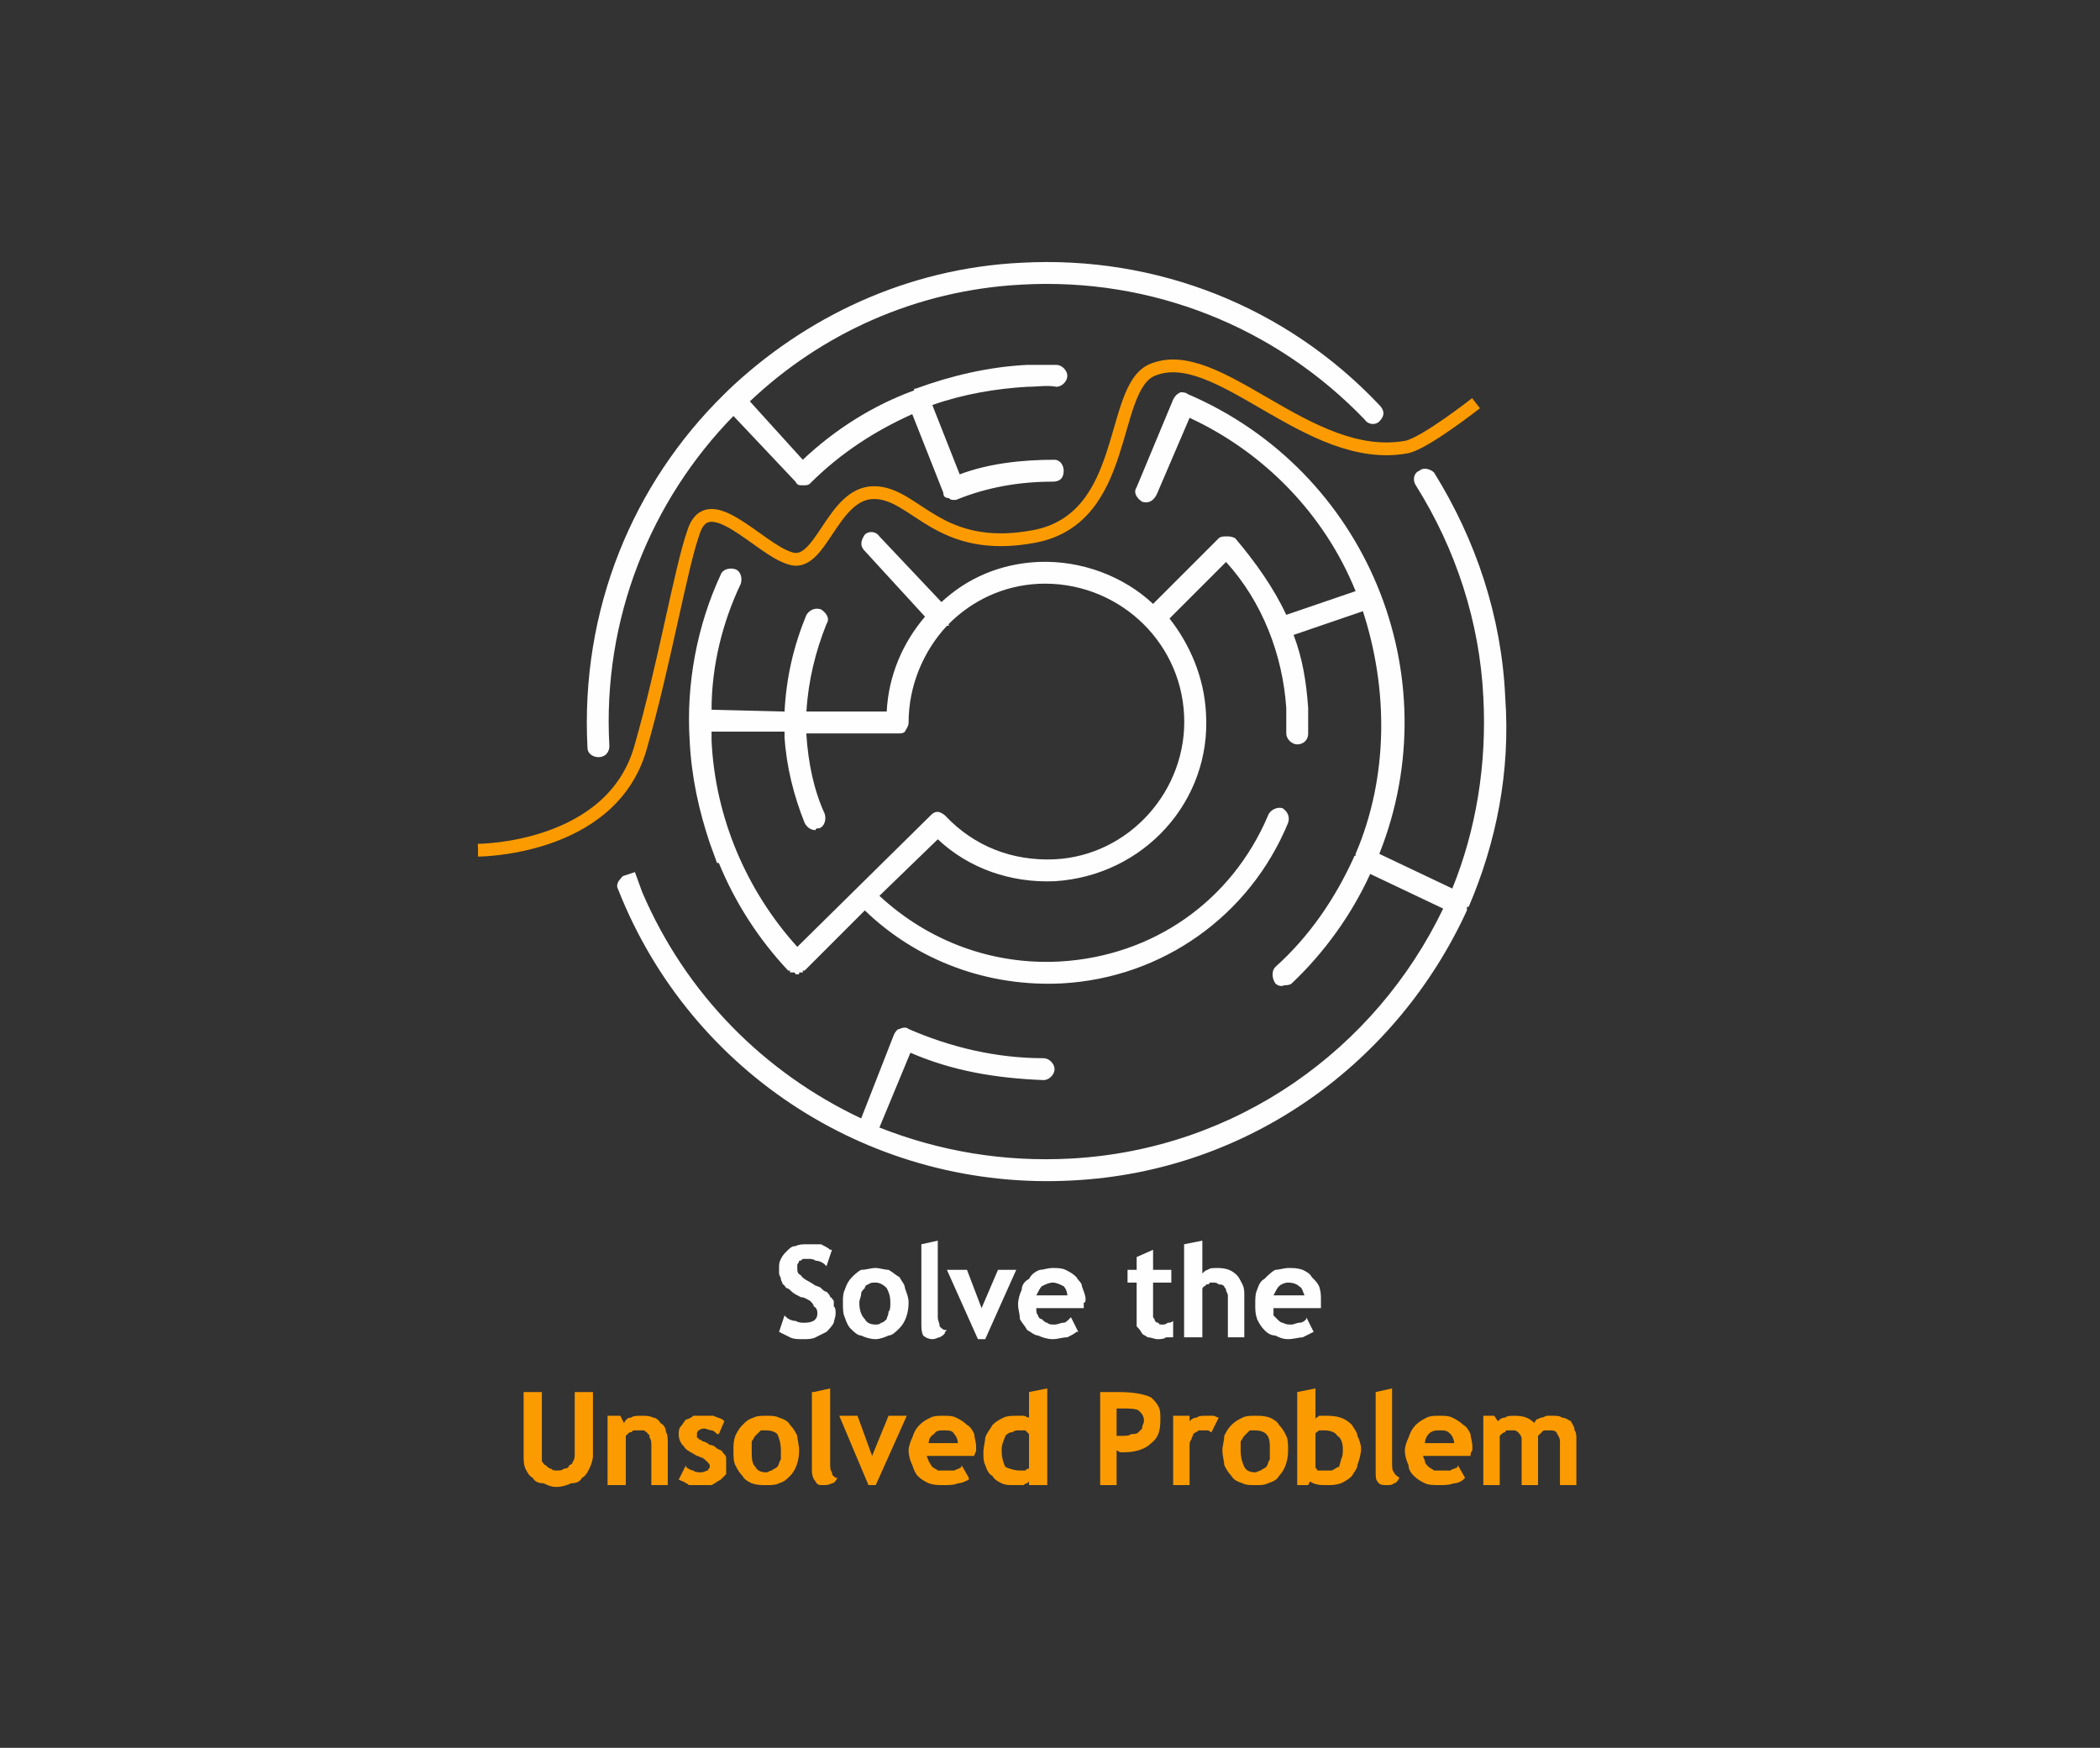<?xml version="1.0" encoding="UTF-8"?>
<!DOCTYPE svg PUBLIC "-//W3C//DTD SVG 1.1//EN" "http://www.w3.org/Graphics/SVG/1.1/DTD/svg11.dtd">
<!-- Creator: CorelDRAW X8 -->
<svg xmlns="http://www.w3.org/2000/svg" xml:space="preserve" width="1151px" height="958px" version="1.1" style="shape-rendering:geometricPrecision; text-rendering:geometricPrecision; image-rendering:optimizeQuality; fill-rule:evenodd; clip-rule:evenodd"
viewBox="0 0 1151 958"
 xmlns:xlink="http://www.w3.org/1999/xlink">
 <rect x="0" y="0" width="1151" height="958" fill="#333333" stroke="none"/>
 <defs>
  <style type="text/css">
   <![CDATA[
    .fil1 {fill:none;stroke:#FC9B01;stroke-width:7;stroke-miterlimit:1;}
    .fil2 {fill:#FEFEFE}
    .fil3 {fill:#FC9B01}
    .fil0 {fill:#FEFEFE;fill-rule:nonzero}


    .pen {
        stroke-dasharray:900;
        stroke-dashoffset:0;
        animation: dash1 3s linear;
        animation-iteration-count: infinite;
    }
    
    @-webkit-keyframes dash1 {
        0%{
            stroke-dasharray:900;
            stroke-dashoffset: 1000;
        }
        25%{
            stroke-dasharray:850;
            stroke-dashoffset: 750;
        }
        50%{
            stroke-dasharray:850;
            stroke-dashoffset: 500;        
        }
        75%{
            stroke-dasharray:700;
            stroke-dashoffset: 250;        
        }
        85%{
            stroke-dasharray:600;
            stroke-dashoffset: 50;        
        }
        100% {
            stroke-dashoffset: 0;
            stroke: #FC9B01;
            stroke-width:7;
        }
    }
   ]]>
  </style>
 </defs>
 <g id="Layer_x0020_1">
  <path class="fil0" d="M437 534l0 0 0 0 0 0 0 0 0 0 0 0 0 0 0 0 0 0 0 0 -1 0 0 0 0 0 0 0 0 0 0 0 0 0 0 0 0 0 0 0 0 0 0 0 0 0 0 0 0 0 0 0 0 0c0,-1 -1,-1 -1,-1l0 0c0,0 0,0 0,0l0 0 0 0c0,0 -1,0 -1,0l0 0 0 0c0,0 0,0 0,0l0 0 0 0 0 0 0 0 0 0 -1 0 0 -1 0 0 0 0 0 0 0 0c0,0 0,0 0,0l0 0 0 0 0 0 0 0 0 0 0 0 0 0 0 0 -1 0c-16,-17 -29,-37 -38,-59l-1 0 -4 -11c-6,-18 -10,-36 -11,-56 -2,-31 4,-63 17,-91 1,-3 5,-4 8,-3 3,1 4,5 3,8 -10,21 -16,45 -16,69l40 1c1,-19 5,-36 12,-53 2,-3 5,-4 8,-3 3,2 5,5 3,8 -6,15 -10,31 -11,48l44 0c1,-20 9,-38 21,-52l-33 -36c-3,-3 -2,-6 0,-9 2,-2 6,-2 8,1l34 36c14,-13 32,-21 53,-22 24,-1 47,8 63,23l36 -36c1,-1 3,-1 4,-1 2,0 3,0 5,1 11,13 21,27 28,42l38 -13c-17,-42 -50,-76 -91,-95l-18 42c-2,4 -5,5 -8,4 -3,-2 -5,-5 -3,-8l20 -48c1,-2 2,-3 4,-4 1,0 3,0 4,1 98,42 144,154 105,252l40 19c13,-32 19,-68 17,-105 -2,-41 -15,-81 -37,-116 -2,-3 -1,-7 2,-8 2,-2 6,-1 8,1 23,37 37,79 39,123 3,41 -5,80 -20,115 -1,0 -1,0 -1,1 0,0 0,0 0,1 -38,83 -119,143 -216,148 -109,6 -209,-58 -249,-159 -1,-2 -1,-3 0,-5 1,-1 2,-3 3,-3l6 -2 4 11c24,56 67,99 120,124l18 -46c1,-2 2,-3 3,-3 2,-1 4,-1 5,0 23,10 48,16 74,16 3,0 6,3 6,6 0,3 -3,6 -6,6 -26,-1 -50,-5 -73,-15l-17 41c33,13 68,19 105,17 91,-5 167,-60 204,-137l-40 -19c-10,22 -25,43 -43,60 -1,1 -3,1 -4,1 -2,1 -4,0 -5,-1 -2,-3 -2,-7 0,-9 19,-17 33,-38 43,-60 0,0 0,-1 1,-1 0,0 0,-1 0,-1 18,-42 18,-90 4,-133l-38 13c5,13 7,26 8,40 0,5 0,10 0,14 0,4 -3,6 -6,6 0,0 0,0 0,0 -3,0 -6,-3 -6,-6 0,-5 0,-9 0,-14 -2,-29 -13,-58 -33,-80l-31 31c11,14 19,32 20,52 3,48 -34,89 -83,92 -24,1 -47,-7 -64,-23l-32 31c27,25 62,38 99,36 51,-3 94,-33 114,-80 1,-3 5,-5 8,-4 3,2 4,5 3,8 -21,51 -69,85 -124,88 -40,2 -79,-12 -108,-40l-33 33 0 0c0,0 0,0 0,0l0 0 -1 0 0 0 0 0 0 0 0 0 0 0 0 0 0 0 0 1 0 0 0 0 0 0 0 0 0 0 0 0 0 0 0 0 0 0 0 0 0 0 0 0 0 0 0 0 0 0 0 0 0 0 0 0 0 0 0 0 0 0 0 0 0 0 0 0 0 0 0 0 0 0 -1 0 0 0 0 0 0 0 0 0 0 0 0 0 0 0 0 0 0 0 0 0 0 0 0 0 0 0 0 0 0 0 0 0 0 0 0 0 0 0 0 0 0 0 0 0 0 0 0 0 0 0 0 0 0 0 0 0 0 0 0 0 0 0 -1 0 0 0 0 0 0 0 0 0 0 0 0 0 0 0 0 0 0 0 0 0 0 0 0 0 0 1 0 0 0 0 0 0 0 0 0 0 0 0 0 0 0 0 0 0 0 0 0 0 0 0 0 0 0 0 0 0 -1 0 0 0 0 0 0 0 0 0 0 0 0 0 0 0 0 0 0 0 0 0zm392 -183c0,0 0,0 0,0l0 0c0,0 0,0 0,0zm0 7c0,0 0,0 0,0 0,0 0,0 0,0 0,0 0,1 0,0l0 0 0 0zm-309 -16c0,0 0,0 0,1 -1,0 -1,0 -1,0 -13,14 -21,33 -21,53 0,2 -1,3 -2,5 -1,1 -2,1 -4,1l-50 0 0 1c1,15 4,30 10,43 1,3 0,7 -3,8 -1,0 -2,0 -2,1 -3,0 -5,-2 -6,-4 -6,-15 -10,-31 -11,-47 0,-1 0,-2 0,-3l-40 0c0,2 0,3 0,5 2,42 19,82 47,113l73 -72c1,-1 2,-2 4,-2 1,0 3,1 4,2 16,17 37,25 60,24 41,-2 73,-38 71,-79 -2,-42 -38,-74 -80,-72 -19,1 -36,9 -49,22zm-192 73c-3,0 -6,-2 -6,-5 -4,-76 25,-145 75,-194 0,0 1,-1 1,-1 0,0 1,-1 1,-1 42,-40 98,-67 161,-70 74,-4 145,24 196,78 3,3 3,6 0,9 -2,2 -6,2 -8,-1 -49,-51 -117,-78 -188,-74 -58,3 -110,27 -149,64l29 32c18,-17 39,-30 61,-38 0,-1 0,-1 1,-1 0,0 0,0 0,0 19,-7 40,-12 61,-13 5,0 11,0 16,0 3,0 6,3 6,6 0,3 -3,6 -6,6 -5,-1 -10,0 -16,0 -17,1 -35,4 -52,10l15 38c16,-6 34,-8 52,-8 3,0 5,3 5,6 0,4 -2,6 -6,6 -18,0 -36,3 -53,10 0,0 -1,0 -2,0 0,0 -1,0 -2,-1 -2,0 -3,-1 -3,-3l-17 -43c-20,9 -39,21 -56,38 -1,1 -2,1 -4,1 0,0 0,0 0,0 -2,0 -3,0 -4,-2l-34 -36c-45,46 -72,111 -68,181 0,3 -2,6 -6,6z"/>
  <g>
    <path id="motionPath" class="fil1 pen" d="M262 466c0,0 73,0 89,-56 13,-45 22,-98 29,-118 8,-26 36,9 53,14 17,6 23,-36 46,-36 23,0 35,34 88,24 52,-10 41,-80 64,-91 36,-16 86,52 140,42 10,-2 38,-24 38,-24"/>
    
  </g>
  <path class="fil2" d="M427 730l3 -9 1 1c1,1 3,2 5,2 2,1 3,1 5,1 5,0 7,-2 7,-5 0,-1 0,-3 -2,-4 0,-1 -1,-2 -2,-3 -2,-1 -3,-2 -5,-2 -2,-1 -4,-2 -5,-3 -1,-1 -2,-2 -3,-2 -1,-1 -1,-2 -2,-2 0,-1 -1,-2 -1,-3 0,-1 -1,-2 -1,-3 0,-1 0,-2 0,-3 0,-2 0,-3 1,-5 1,-2 2,-3 3,-4 2,-2 3,-3 5,-3 2,-1 4,-1 6,-1 3,0 6,0 8,0 2,1 4,2 5,3l1 0 -3 9 -1 -1c-1,-1 -3,-2 -5,-2 -1,-1 -3,-1 -4,-1 -1,0 -2,0 -3,0 -1,1 -1,1 -2,1 0,1 -1,2 -1,2 0,1 0,2 0,2 0,2 0,3 2,4 1,2 4,3 7,5 1,1 3,1 4,2 1,1 2,2 3,2 1,1 2,2 2,3 1,0 1,1 2,2 0,1 0,2 0,3 1,1 1,2 1,4 0,2 -1,4 -1,5 -1,2 -3,4 -4,5 -2,1 -4,2 -6,3 -2,1 -4,1 -7,1 -3,0 -5,0 -7,-1 -2,-1 -4,-2 -6,-3l0 0 0 0zm35 -16c0,-3 0,-5 1,-7 1,-3 2,-5 4,-7 1,-1 3,-3 5,-4 3,0 5,-1 8,-1 2,0 5,1 7,1 2,1 4,3 6,4 1,2 3,4 3,6 1,3 2,5 2,8 0,6 -2,11 -5,14 -2,2 -4,4 -6,4 -2,1 -5,2 -7,2 -3,0 -6,-1 -8,-2 -2,0 -4,-2 -6,-4 -1,-1 -2,-3 -3,-6 -1,-2 -1,-5 -1,-8zm9 0c0,4 1,7 3,9 1,2 3,3 6,3 1,0 2,0 3,-1 1,0 2,-1 3,-2 0,-1 1,-2 1,-4 1,-1 1,-3 1,-5 0,-4 -1,-6 -2,-8 -2,-2 -4,-3 -6,-3 -2,0 -3,0 -4,1 -1,0 -2,1 -2,2 -1,1 -2,2 -2,3 0,2 -1,3 -1,5zm34 -32l9 -2 0 42c0,2 1,3 1,5 1,1 2,2 3,2l1 0 -1 1c0,1 -1,2 -3,3 -1,0 -2,1 -4,1 -2,0 -4,-1 -5,-2 -1,-2 -1,-4 -1,-7l0 -43 0 0zm34 52l-3 0 -17 -38 11 0 8 21 9 -21 10 0 -17 38 -1 0zm54 -17l-25 0c0,2 0,3 1,4 0,1 1,2 2,2 1,1 2,2 3,2 1,1 2,1 4,1 2,0 3,-1 5,-1 1,0 2,-1 3,-2l1 -1 4 8 -1 0c-1,1 -3,2 -5,3 -3,0 -5,1 -8,1 -3,0 -6,-1 -8,-2 -2,0 -4,-2 -6,-3 -1,-2 -3,-4 -4,-6 0,-3 -1,-5 -1,-8 0,-3 1,-6 2,-8 0,-3 2,-5 4,-6 1,-2 3,-4 6,-5 2,0 4,-1 7,-1 2,0 5,0 7,1 2,1 4,2 6,4 1,2 3,3 3,5 1,3 2,5 2,7 0,1 0,2 -1,2 0,1 0,2 0,3l0 0 -1 0zm-25 -7l17 0c0,-2 -1,-4 -2,-5 -2,-1 -4,-2 -6,-2 -2,0 -4,1 -6,2 -1,1 -2,3 -3,5zm55 -7l-5 0 0 -7 5 0 0 -7 9 -4 0 11 10 0 0 7 -10 0 0 16c0,1 0,2 0,3 1,1 1,2 1,2 1,1 1,1 2,1 0,1 1,1 2,1 1,0 2,0 3,-1 1,0 2,0 3,-1l0 0 0 9 0 0c-1,0 -2,0 -4,0 -1,1 -3,1 -5,1 -1,0 -3,-1 -5,-1 -1,-1 -2,-1 -3,-2 -1,-2 -2,-3 -3,-4 0,-2 0,-4 0,-6l0 -18zm50 30l0 -23c0,-1 -1,-2 -1,-3 0,-1 -1,-1 -1,-2 -1,-1 -2,-1 -3,-1 -1,-1 -2,-1 -3,-1 0,0 -1,0 -2,0 0,1 -1,1 -2,1 0,1 -1,1 -1,1 -1,1 -1,1 -1,2l0 26 -10 0 0 -51 10 -2 0 18c1,-1 2,-2 3,-2 1,-1 3,-1 5,-1 5,0 8,1 11,4 1,1 2,3 3,5 1,2 1,4 1,6l0 23 -9 0 0 0zm50 -16l-25 0c0,2 0,3 0,4 1,1 2,2 2,2 1,1 2,2 3,2 2,1 3,1 5,1 1,0 3,-1 4,-1 2,0 3,-1 4,-2l0 -1 4 8 0 0c-2,1 -4,2 -6,3 -2,0 -5,1 -8,1 -3,0 -5,-1 -7,-2 -3,0 -5,-2 -6,-3 -2,-2 -3,-4 -4,-6 -1,-3 -1,-5 -1,-8 0,-3 0,-6 1,-8 1,-3 2,-5 4,-6 2,-2 4,-4 6,-5 2,0 5,-1 7,-1 3,0 5,0 8,1 2,1 4,2 5,4 2,2 3,3 4,5 1,3 1,5 1,7 0,1 0,2 0,2 0,1 0,2 0,3l-1 0 0 0zm-25 -7l17 0c-1,-2 -1,-4 -3,-5 -1,-1 -3,-2 -6,-2 -2,0 -4,1 -5,2 -1,1 -2,3 -3,5z"/>
  <path class="fil3" d="M287 763l10 0 0 34c0,2 0,3 0,4 1,1 1,2 2,2 1,1 2,2 3,2 1,1 2,1 3,1 2,0 3,0 4,-1 2,0 3,-1 3,-2 1,0 2,-1 2,-2 1,-1 1,-3 1,-4l0 -34 10 0 0 35c0,2 -1,5 -2,7 -1,2 -2,4 -4,5 -1,2 -3,3 -6,3 -2,1 -5,2 -8,2 -3,0 -5,-1 -7,-2 -3,0 -5,-1 -6,-3 -2,-1 -3,-3 -4,-5 -1,-2 -1,-5 -1,-7l0 -35 0 0zm70 50l0 -21c0,-1 0,-3 -1,-4 0,-1 0,-2 -1,-2 0,-1 -1,-1 -2,-2 -1,0 -2,0 -3,0 -1,0 -2,0 -2,0 -1,0 -1,0 -2,1 -1,0 -1,0 -2,1 0,0 -1,1 -1,1l0 27 -10 0 0 -38 7 0 2 4c1,-2 2,-3 4,-3 1,-1 3,-1 6,-1 2,0 4,0 6,1 1,0 3,1 4,3 2,1 3,3 3,5 1,1 1,4 1,6l0 23 -9 0 0 -1zm15 -2l4 -8 0 1c1,1 3,2 4,2 1,1 3,1 4,1 2,0 3,-1 4,-1 0,-1 1,-1 1,-2 0,-1 0,-2 -1,-2 0,-1 0,-1 -1,-1 0,-1 -1,-1 -2,-2 -1,0 -2,-1 -3,-1 -3,-2 -6,-3 -7,-5 -2,-2 -3,-4 -3,-7 0,-1 0,-3 1,-4 1,-1 2,-3 3,-4 1,0 3,-1 4,-2 2,0 3,0 5,0 2,0 4,0 6,0 2,1 3,1 5,2l1 1 -3 7 -1 0c-1,-1 -2,-2 -3,-2 -1,0 -3,-1 -4,-1 -2,0 -3,1 -3,1 -1,1 -1,1 -1,2 0,1 0,1 0,2 0,0 1,0 1,1 1,0 1,0 2,1 1,0 3,1 4,2 2,0 3,1 4,2 2,1 3,1 3,2 1,1 2,2 2,3 0,2 0,3 0,4 0,2 0,3 0,5 -1,1 -2,2 -3,3 -2,1 -3,2 -5,3 -2,0 -4,0 -6,0 -1,0 -2,0 -3,0 -1,0 -2,0 -3,0 -1,0 -1,-1 -2,-1 -1,-1 -2,-1 -4,-2l0 0 0 0zm30 -16c0,-3 0,-5 1,-8 1,-2 2,-4 4,-6 2,-2 3,-3 6,-4 2,-1 4,-1 7,-1 3,0 5,0 7,1 3,1 5,2 6,4 2,2 3,4 4,6 0,2 1,5 1,8 0,6 -2,11 -5,14 -2,2 -3,3 -6,4 -2,1 -4,1 -7,1 -3,0 -5,0 -8,-1 -2,-1 -4,-2 -5,-4 -2,-2 -3,-4 -4,-6 -1,-2 -1,-5 -1,-8zm10 0c0,4 0,7 2,9 1,2 3,3 6,3 1,0 2,-1 3,-1 1,-1 2,-1 3,-2 1,-1 1,-3 2,-4 0,-1 0,-3 0,-5 0,-4 -1,-7 -2,-9 -1,-1 -3,-2 -6,-2 -1,0 -2,0 -3,0 -1,1 -2,2 -3,3 -1,1 -1,2 -2,3 0,2 0,3 0,5zm34 -32l9 -2 0 41c0,2 0,4 1,5 0,2 1,2 2,3l1 0 0 0c-1,2 -2,3 -3,3 -2,1 -3,1 -5,1 -2,0 -3,0 -4,-2 -1,-1 -2,-3 -2,-6l0 -43 1 0zm34 51l-4 0 -16 -38 10 0 8 22 9 -22 10 0 -17 38 0 0zm54 -16l-26 0c0,1 1,2 1,3 1,1 1,2 2,3 1,1 2,1 3,2 1,0 3,0 4,0 2,0 4,0 5,0 2,-1 3,-1 4,-2l0 -1 4 7 0 1c-2,1 -4,2 -6,2 -2,1 -5,1 -8,1 -3,0 -5,0 -8,-1 -2,-1 -4,-2 -6,-4 -1,-1 -2,-3 -3,-6 -1,-2 -2,-5 -2,-8 0,-2 1,-5 2,-7 1,-3 2,-5 4,-7 2,-2 4,-3 6,-4 2,-1 4,-1 7,-1 3,0 5,0 7,1 2,1 4,2 6,4 2,1 3,3 4,5 0,2 1,4 1,7 0,1 0,1 0,2 0,1 -1,2 -1,3l0 0 0 0zm-25 -7l16 0c0,-2 -1,-4 -2,-5 -1,-2 -3,-2 -6,-2 -2,0 -4,0 -5,2 -2,1 -3,3 -3,5zm55 22l0 -1c0,0 0,0 -1,1 0,0 -1,0 -2,1 -1,0 -2,0 -2,0 -1,0 -2,0 -3,0 -3,0 -5,0 -7,-1 -2,-1 -4,-2 -5,-4 -2,-1 -3,-3 -4,-6 -1,-2 -1,-4 -1,-7 0,-3 1,-6 1,-8 1,-3 3,-5 4,-7 2,-2 4,-3 6,-4 2,-1 5,-1 7,-1 2,0 3,0 4,0 1,0 2,1 3,1l0 -14 10 -2 0 53 -10 0 0 -1zm0 -27c-1,-1 -1,-1 -2,-2 -1,0 -2,0 -3,0 -2,0 -3,0 -4,1 -2,0 -3,1 -4,2 0,1 -1,2 -1,3 -1,2 -1,4 -1,5 0,4 1,7 2,9 2,1 5,2 8,2 1,0 2,0 3,0 1,-1 1,-1 2,-1 0,0 0,0 0,-1l0 -18zm48 9l0 19 -9 0 0 -51 7 0c2,0 3,0 3,0 8,0 14,1 18,3 2,2 3,3 4,5 1,2 1,4 1,7 0,6 -1,10 -5,13 -3,3 -8,5 -15,5 -1,0 -1,0 -2,0l-2 -1zm0 -23l0 15 2 0c0,0 1,0 1,0 2,0 4,0 5,-1 2,0 3,0 4,-1 1,-1 1,-1 2,-2 0,-2 1,-3 1,-4 0,-3 -1,-4 -3,-6 -2,-1 -5,-1 -9,-1 -1,0 -2,0 -3,0zm52 13c-1,0 -1,-1 -2,-1 -1,0 -2,0 -3,0 -1,0 -1,0 -2,0 -1,1 -2,1 -3,2 0,1 -1,2 -1,3 -1,1 -1,2 -1,4l0 21 -9 0 0 -38 9 0 0 3c1,-1 2,-2 4,-2 1,-1 3,-1 5,-1 2,0 3,0 4,0 1,0 2,1 3,1l0 0 -4 8 0 0zm6 10c0,-3 1,-5 1,-8 1,-2 2,-4 4,-6 2,-2 4,-3 6,-4 2,-1 4,-1 7,-1 3,0 5,0 8,1 2,1 4,2 5,4 2,2 3,4 4,6 1,2 1,5 1,8 0,6 -2,11 -5,14 -1,2 -3,3 -6,4 -2,1 -4,1 -7,1 -3,0 -5,0 -7,-1 -3,-1 -5,-2 -6,-4 -2,-2 -3,-4 -4,-6 0,-2 -1,-5 -1,-8zm10 0c0,4 1,7 2,9 1,2 3,3 6,3 1,0 2,-1 3,-1 1,-1 2,-1 3,-2 1,-1 1,-3 2,-4 0,-1 0,-3 0,-5 0,-4 0,-7 -2,-9 -1,-1 -3,-2 -6,-2 -1,0 -2,0 -3,0 -1,1 -2,2 -3,3 -1,1 -1,2 -2,3 0,2 0,3 0,5zm38 17l-1 2 -6 0 0 -51 10 -2 0 17c0,-1 1,-1 2,-2 2,0 3,0 4,0 6,0 10,1 14,5 1,2 3,4 3,6 1,2 2,5 2,7 0,3 -1,6 -2,9 0,2 -2,4 -3,6 -2,2 -4,3 -6,4 -3,1 -5,1 -8,1 -3,0 -6,0 -9,-2zm3 -26l0 18c0,1 1,1 1,2 1,0 2,0 3,0 2,0 4,0 5,0 2,-1 3,-2 4,-2 0,-1 1,-3 1,-4 1,-2 1,-3 1,-6 0,-3 -1,-6 -3,-7 -1,-2 -4,-3 -7,-3 -1,0 -2,0 -3,0 -1,1 -2,1 -2,2zm33 -23l9 -2 0 41c0,2 0,4 1,5 1,2 2,2 3,3l0 0 0 0c-1,2 -2,3 -3,3 -1,1 -2,1 -4,1 -2,0 -4,0 -5,-2 -1,-1 -1,-3 -1,-6l0 -43 0 0zm52 35l-26 0c0,1 1,2 1,3 0,1 1,2 2,3 1,1 2,1 3,2 1,0 3,0 4,0 2,0 4,0 5,0 1,-1 3,-1 4,-2l0 -1 4 7 -1 1c-1,1 -3,2 -5,2 -3,1 -5,1 -8,1 -3,0 -6,0 -8,-1 -2,-1 -4,-2 -6,-4 -1,-1 -3,-3 -3,-6 -1,-2 -2,-5 -2,-8 0,-2 1,-5 2,-7 1,-3 2,-5 4,-7 2,-2 4,-3 6,-4 2,-1 4,-1 7,-1 3,0 5,0 7,1 2,1 4,2 6,4 2,1 3,3 4,5 0,2 1,4 1,7 0,1 0,1 0,2 -1,1 -1,2 -1,3l0 0 0 0zm-25 -7l16 0c0,-2 -1,-4 -2,-5 -2,-2 -3,-2 -6,-2 -2,0 -4,0 -6,2 -1,1 -2,3 -2,5zm74 22l0 -23c0,-2 -1,-3 -2,-5 -1,-1 -2,-1 -4,-1 -1,0 -1,0 -2,0 -1,0 -1,0 -2,1 0,0 -1,1 -1,1 0,0 -1,1 -1,1l0 27 -9 0 0 -25c0,-2 -1,-3 -2,-4 0,0 -1,-1 -2,-1 0,0 -1,0 -2,0 -1,0 -1,0 -2,0 0,0 -1,0 -1,1 -1,0 -2,1 -2,1 0,0 -1,1 -1,1l0 27 -9 0 0 -38 6 0 2 3c1,-1 2,-2 4,-2 1,-1 3,-1 5,-1 5,0 8,1 11,4 0,-1 1,-1 1,-2 1,0 2,-1 3,-1 1,0 2,-1 3,-1 1,0 2,0 3,0 2,0 4,0 5,1 2,0 3,1 5,2 1,2 2,3 2,5 1,1 1,3 1,5l0 25 -9 0 0 -1z"/>
 </g>
</svg>

